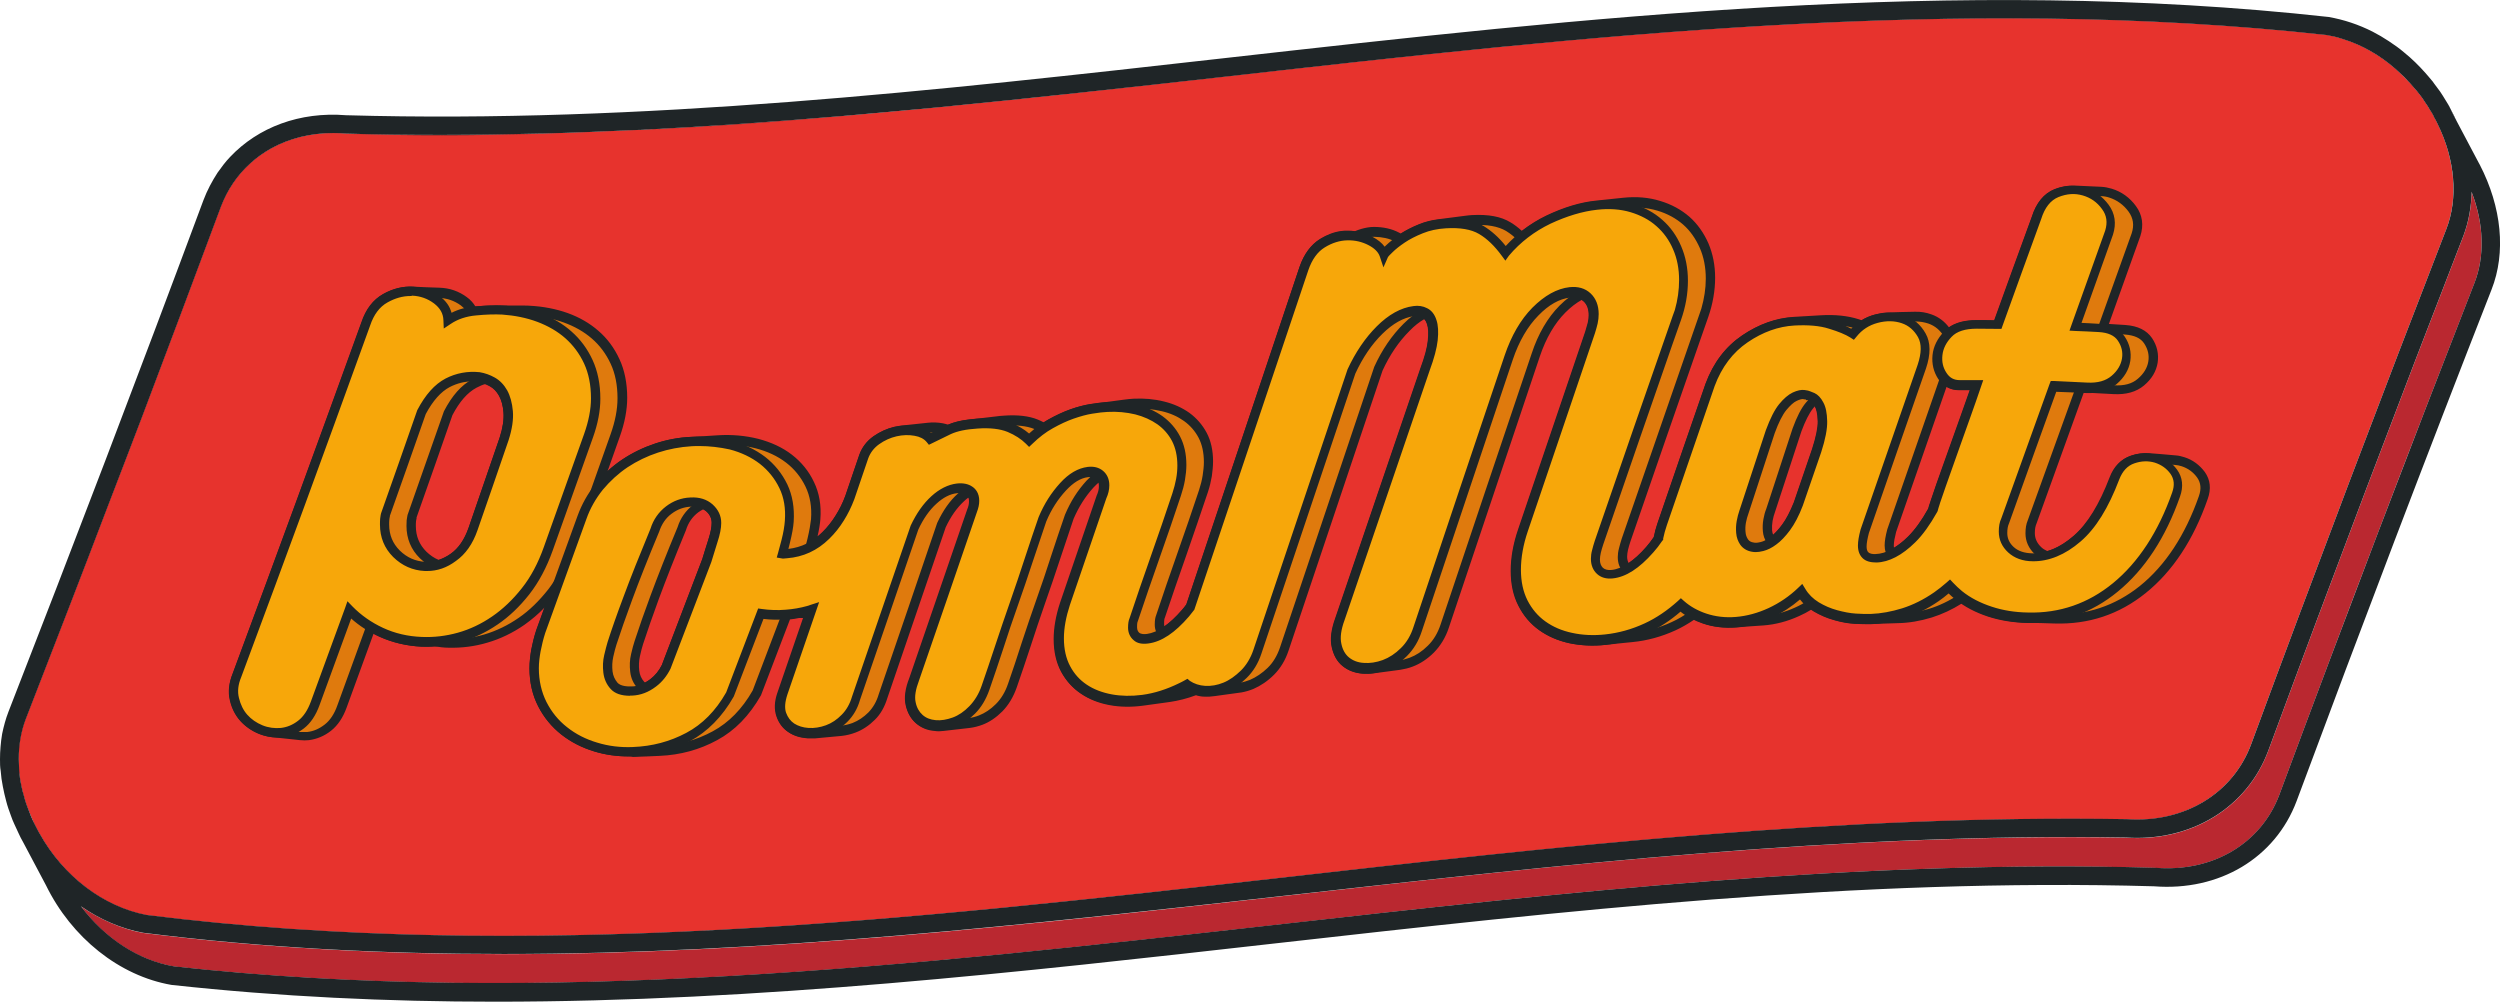 <svg xmlns="http://www.w3.org/2000/svg" id="Ebene_1" data-name="Ebene 1" viewBox="0 0 141.46 56.68"><defs><style>      .cls-1 {        fill: #f7a70a;      }      .cls-2 {        fill: #e7332d;      }      .cls-3 {        fill: #ba2830;      }      .cls-4 {        fill: #df7a0d;      }      .cls-5 {        fill: #1f2527;      }    </style></defs><g id="Ebene_1-2" data-name="Ebene 1"><g><g><path class="cls-3" d="M137.9,7c-.05-.12-.12-.23-.18-.34-.02-.06-.06-.13-.09-.19-.05-.09-.1-.19-.17-.27-.08-.16-.18-.29-.28-.44-.08-.14-.18-.27-.28-.4-.1-.15-.22-.28-.35-.42-.1-.14-.22-.26-.35-.39-.12-.12-.23-.24-.36-.36-.86-.83-1.85-1.46-2.91-1.85-.29-.11-.58-.2-.87-.27-.16-.03-.3-.06-.46-.09-20.92-2.3-41.91,.06-62.21,2.35-5.43,.61-10.94,1.23-16.48,1.77-1.84,.18-3.67,.35-5.52,.5h-.03c-3.69,.3-7.4,.57-11.12,.76-.02,.01-.04,.01-.06,0-1.84,.08-3.67,.16-5.5,.21h-.15c-3.66,.09-7.34,.11-11.01,0-.22-.02-.45-.03-.67-.03-1.29,0-2.49,.3-3.5,.86-.43,.24-.83,.52-1.2,.86-.72,.65-1.29,1.48-1.66,2.45-1.49,4.01-2.99,8.01-4.48,11.94-.61,1.6-1.21,3.18-1.82,4.75-1.58,4.16-3.17,8.25-4.73,12.27-.28,.71-.42,1.49-.41,2.3,0,.16,0,.33,.02,.48,0,.13,0,.25,.04,.38,0,.12,.02,.24,.05,.37,.02,.19,.06,.38,.12,.57,.03,.16,.07,.31,.13,.47,.04,.16,.09,.31,.16,.47,.12,.3,.24,.6,.38,.9,.08,.18,.18,.35,.27,.52,0,0,0,.02,.02,.03,1.35,2.42,3.61,4.15,6.03,4.61,21.63,2.7,43.29,.25,64.24-2.11,15.58-1.76,31.71-3.58,47.82-3.31,3.25,.22,6-1.45,7.03-4.24,3.69-9.99,7.41-19.79,11.04-29.14,.69-1.76,.5-3.96-.5-5.97Zm1.95,3.86c0,.87-.17,1.71-.46,2.49-3.63,9.34-7.35,19.14-11.04,29.13-1.2,3.23-4.38,5.17-8.06,4.92-16.02-.27-32.1,1.54-47.66,3.3-14.44,1.63-29.22,3.29-44.13,3.29-6.78,0-13.59-.34-20.4-1.2-1.24-.23-2.43-.76-3.52-1.5,1.36,1.82,3.26,3.06,5.27,3.4,20.93,2.3,41.91-.06,62.21-2.34,16.27-1.84,33.08-3.73,49.88-3.24,3.25,.26,5.99-1.36,7.03-4.12,3.69-9.94,7.41-19.69,11.04-28.96,.6-1.54,.54-3.37-.16-5.17Z"></path><path class="cls-5" d="M137.63,6.48c-.05-.09-.1-.19-.17-.27,.09,.16,.18,.3,.26,.46-.02-.07-.06-.13-.09-.19Z"></path></g><g><path class="cls-2" d="M138.41,12.97c-3.63,9.35-7.35,19.15-11.04,29.14-1.03,2.79-3.78,4.46-7.03,4.24-16.11-.27-32.24,1.54-47.82,3.31-20.96,2.36-42.61,4.81-64.24,2.11-2.42-.46-4.68-2.18-6.03-4.61,0,0,0-.02-.02-.03-.09-.18-.19-.35-.27-.52-.14-.3-.26-.6-.38-.9-.06-.16-.12-.31-.16-.47-.05-.16-.09-.31-.13-.47-.05-.19-.09-.38-.12-.57-.03-.13-.04-.25-.05-.37-.03-.13-.04-.26-.04-.39,0-.16-.02-.33-.02-.48,0-.81,.13-1.58,.41-2.3,1.56-4.02,3.15-8.11,4.73-12.27,.61-1.57,1.21-3.16,1.82-4.75,1.49-3.94,2.99-7.93,4.48-11.94,.37-.97,.93-1.79,1.66-2.45,.37-.34,.77-.62,1.2-.86,1.02-.56,2.21-.86,3.5-.86,.22,0,.45,.01,.67,.03,3.67,.11,7.35,.09,11.01,0h.15c1.83-.05,3.66-.13,5.5-.21,.02,.01,.04,.01,.06,0,3.73-.19,7.43-.45,11.12-.76h.03c1.85-.16,3.68-.33,5.52-.5,5.54-.54,11.05-1.15,16.49-1.76C89.7,2.04,110.69-.32,131.62,1.98c.16,.03,.3,.06,.46,.09,.29,.07,.58,.17,.87,.27,1.06,.39,2.05,1.02,2.91,1.85,.13,.12,.24,.24,.36,.36,.13,.13,.24,.25,.35,.39,.13,.14,.24,.27,.35,.42,.1,.13,.2,.26,.28,.4,.1,.15,.2,.28,.28,.44,.06,.08,.12,.18,.17,.27,.03,.06,.07,.13,.09,.19,.06,.1,.13,.22,.18,.34,.98,2.01,1.17,4.21,.49,5.97Z"></path><path class="cls-5" d="M19.52,7.57c3.67,.12,7.35,.11,11.01,0-3.66,.09-7.33,.1-11.01,0Zm16.72-.21c3.73-.18,7.43-.44,11.12-.76-3.69,.31-7.4,.57-11.12,.76Zm102.3-1.41c-.05-.09-.12-.2-.18-.29,.1,.17,.2,.34,.29,.51-.02-.07-.07-.15-.11-.22Zm.12,.22l.1,.22c.06,.13,.13,.24,.19,.36-.08-.2-.19-.39-.29-.58Z"></path><path class="cls-5" d="M140.31,9.31l-.05-.09c-.52-.99-.82-1.55-1.28-2.42,0-.01,0-.03-.02-.04-.06-.12-.13-.23-.19-.36l-.1-.22c-.09-.18-.19-.35-.29-.51-.1-.17-.21-.34-.31-.49-.12-.16-.23-.31-.35-.47-.04-.06-.08-.12-.13-.17-.12-.14-.23-.28-.35-.41-.37-.42-.77-.81-1.19-1.15-.14-.12-.28-.23-.43-.34-.15-.1-.3-.21-.45-.31-.3-.2-.61-.38-.92-.54-.79-.4-1.63-.68-2.49-.83-21.08-2.33-42.12,.04-62.48,2.33-16.22,1.83-33,3.71-49.7,3.23-2.62-.21-4.97,.68-6.56,2.36-.26,.27-.49,.58-.71,.89-.31,.48-.59,1-.8,1.56C7.83,21.23,4.11,30.96,.48,40.27c-.16,.41-.27,.83-.36,1.26-.04,.24-.07,.48-.09,.73-.02,.23-.03,.46-.03,.7,0,.22,0,.44,.04,.67,.02,.28,.06,.58,.12,.87,.05,.28,.12,.56,.19,.83,.07,.28,.17,.56,.27,.83,.05,.16,.12,.31,.19,.47,.08,.18,.17,.36,.25,.54,.06,.15,.15,.3,.23,.45,.03,.05,.05,.09,.08,.15l1.23,2.32c1.45,2.97,4.16,5.13,7.1,5.64,6.13,.67,12.24,.95,18.33,.95,14.91,0,29.7-1.67,44.14-3.3,16.23-1.83,33.01-3.71,49.71-3.23,3.7,.29,6.86-1.6,8.07-4.82,3.69-9.93,7.4-19.67,11.03-28.94,.83-2.1,.58-4.67-.67-7.08ZM2.24,47.16s0-.02-.02-.03c-.09-.18-.19-.35-.27-.52-.15-.29-.27-.6-.38-.9-.06-.16-.12-.31-.16-.47-.05-.16-.09-.31-.13-.47-.05-.19-.09-.38-.12-.57-.03-.13-.04-.25-.05-.37-.02-.13-.03-.26-.03-.39,0-.16-.02-.33-.02-.48,0-.81,.13-1.58,.41-2.3,1.56-4.02,3.15-8.11,4.73-12.27,.61-1.57,1.21-3.16,1.82-4.75,1.49-3.94,2.99-7.93,4.48-11.94,.37-.97,.93-1.79,1.66-2.45,.37-.34,.77-.62,1.2-.86,1.02-.56,2.21-.86,3.5-.86,.22,0,.45,.01,.67,.03,3.67,.11,7.35,.09,11.01,0h.15c1.83-.05,3.66-.13,5.5-.21,.02,.01,.04,.01,.06,0,3.73-.19,7.43-.45,11.12-.76h.03c1.85-.16,3.68-.33,5.52-.5,5.54-.54,11.05-1.15,16.49-1.76C89.7,2.04,110.69-.32,131.62,1.98c.16,.03,.3,.06,.46,.09,.29,.07,.58,.17,.87,.27,1.06,.39,2.05,1.02,2.91,1.85,.13,.12,.25,.23,.36,.36,.13,.13,.23,.25,.35,.39,.13,.14,.24,.27,.35,.42,.1,.13,.2,.26,.28,.4,.1,.15,.2,.28,.28,.44,.06,.08,.12,.18,.17,.27,.03,.06,.07,.13,.09,.19,.06,.1,.13,.22,.18,.34,1,2.01,1.19,4.21,.5,5.97-3.63,9.35-7.35,19.15-11.04,29.14-1.03,2.79-3.78,4.46-7.03,4.24-16.11-.27-32.24,1.54-47.82,3.31-20.96,2.36-42.61,4.81-64.24,2.11-2.44-.47-4.7-2.19-6.05-4.61ZM140.01,16.02c-3.63,9.28-7.35,19.03-11.04,28.96-1.04,2.76-3.78,4.39-7.03,4.12-16.8-.48-33.61,1.41-49.88,3.24-20.29,2.28-41.27,4.64-62.21,2.34-2-.34-3.9-1.58-5.27-3.4,1.08,.75,2.28,1.27,3.52,1.5,6.81,.86,13.62,1.2,20.4,1.2,14.9,0,29.69-1.67,44.13-3.29,15.56-1.75,31.64-3.57,47.66-3.3,3.68,.25,6.86-1.69,8.06-4.92,3.69-9.99,7.41-19.79,11.04-29.13,.29-.78,.45-1.62,.46-2.49,.7,1.81,.76,3.64,.16,5.17Z"></path></g><g><path class="cls-4" d="M124.53,26.85c-.26-.36-.61-.61-1.02-.75-.13-.04-.27-.07-.41-.08-.61-.05-.92-.08-1.53-.13-.29-.02-.59,.02-.89,.13-.46,.16-.81,.52-1.01,1.05-.58,1.54-1.28,2.7-2.12,3.42-.57,.5-1.15,.81-1.73,.96-.19-.07-.36-.17-.5-.3-.3-.28-.45-.61-.45-.99,0-.25,.04-.46,.11-.63,1.1-3.05,1.64-4.56,2.74-7.59,.75,.03,1.12,.05,1.87,.1,.65,.04,1.17-.1,1.56-.43,.38-.32,.61-.71,.68-1.13,.07-.43-.03-.83-.28-1.2s-.68-.58-1.3-.62c-.52-.03-.78-.05-1.29-.08,.76-2.12,1.14-3.18,1.9-5.3,.17-.54,.1-1.04-.22-1.47-.32-.44-.73-.73-1.23-.88-.17-.05-.35-.09-.52-.1-.61-.03-.91-.05-1.52-.07-.33-.01-.66,.05-1.01,.18-.53,.21-.91,.68-1.14,1.41-.88,2.41-1.31,3.61-2.19,6.04-.48,0-.72-.01-1.2-.01-.73,0-1.26,.18-1.61,.54h0c-.25-.42-.59-.71-1.03-.87-.27-.1-.55-.14-.84-.13-.62,.01-.92,.02-1.54,.04-.21,.01-.42,.04-.65,.1-.3,.08-.56,.21-.8,.37-.09-.03-.19-.07-.29-.1-.55-.17-1.24-.25-2.04-.21-.61,.03-.91,.05-1.51,.08-.96,.06-1.89,.39-2.78,.99s-1.55,1.47-1.97,2.6c-1.08,3.14-1.62,4.72-2.71,7.87-.1,.28-.17,.54-.22,.79,0,.01-.01,.02-.01,.03-.16,.24-.32,.45-.49,.63-.43,.48-.84,.84-1.24,1.07-.02,0-.04-.02-.05-.04-.17-.16-.26-.38-.26-.67,0-.13,.02-.28,.06-.44,.04-.15,.08-.33,.14-.5,1.76-5.1,2.64-7.64,4.4-12.71v.03c.25-.71,.37-1.42,.37-2.13,0-.67-.12-1.29-.36-1.84s-.57-1.03-1-1.41-.95-.67-1.56-.85c-.6-.18-1.27-.24-2-.17-.61,.06-.91,.09-1.52,.16-.87,.09-1.77,.37-2.72,.82-.56,.27-1.07,.6-1.53,.98-.24-.24-.5-.45-.76-.61-.49-.29-1.17-.41-2.03-.37-.13,.01-.25,.02-.38,.03-.59,.07-.88,.11-1.47,.19-.38,.05-.73,.13-1.05,.27-.42,.17-.78,.36-1.08,.56-.02,.02-.04,.03-.07,.05-.07-.04-.13-.09-.2-.13-.39-.21-.83-.31-1.31-.3-.11,0-.21,.01-.32,.02-.24,.03-.48,.11-.72,.22-.15-.02-.31-.04-.48-.03-.1,0-.2,.01-.3,.02-.38,.05-.75,.19-1.11,.42-.46,.29-.81,.76-1.04,1.43-2.57,7.66-3.85,11.49-6.42,19.14-.1,.13-.19,.25-.29,.36-.43,.5-.85,.87-1.26,1.11h-.01c-.14-.12-.22-.29-.22-.5,0-.19,.02-.33,.06-.41,.38-1.15,.79-2.34,1.23-3.56,.43-1.22,.84-2.41,1.22-3.56,.09-.28,.17-.57,.22-.85s.07-.55,.07-.8c0-.58-.11-1.08-.33-1.5s-.52-.77-.91-1.04c-.38-.27-.83-.47-1.34-.59-.51-.12-1.07-.18-1.66-.15-.16,.01-.35,.03-.56,.06-.61,.08-.91,.12-1.51,.2-.1,.01-.22,.03-.33,.05-.34,.05-.71,.15-1.09,.29-.38,.14-.79,.32-1.21,.56-.12,.07-.24,.15-.36,.23-.14-.08-.29-.16-.45-.23-.46-.19-1.07-.26-1.81-.2-.14,.01-.27,.02-.4,.04-.61,.07-.92,.11-1.53,.18-.5,.06-.91,.16-1.22,.31,0,0,0,0,0,.01-.11-.05-.23-.08-.36-.11-.24-.04-.5-.05-.76-.02-.6,.07-.91,.1-1.51,.16-.12,.01-.25,.03-.37,.06-.38,.09-.74,.25-1.08,.49s-.57,.54-.71,.92c-.26,.77-.39,1.15-.66,1.92-.02,.05-.03,.08-.04,.13-.04,.11-.06,.17-.09,.28h0c-.16,.43-.35,.81-.57,1.16h0c-.23,.37-.49,.7-.79,1-.27,.26-.56,.47-.87,.64,.04-.15,.08-.29,.12-.44,.11-.47,.18-.85,.2-1.14,.06-.73-.05-1.39-.33-1.97-.28-.58-.67-1.07-1.18-1.46-.51-.39-1.11-.67-1.82-.85-.7-.18-1.44-.24-2.2-.19-.61,.04-.91,.06-1.51,.09-.67,.04-1.33,.16-1.97,.37-.64,.21-1.24,.5-1.79,.87-.55,.36-1.03,.8-1.45,1.32-.08,.1-.16,.21-.24,.32,.46-1.29,.69-1.94,1.15-3.24,.27-.76,.4-1.46,.4-2.12,0-.79-.14-1.48-.41-2.07-.28-.59-.65-1.1-1.13-1.51-.47-.41-1.03-.73-1.67-.96s-1.33-.36-2.06-.4c-.09-.01-.19-.01-.29-.01-.63,0-.95,0-1.58-.01-.36,0-.75,.02-1.19,.06-.05,0-.1,.02-.15,.02-.1-.23-.27-.43-.51-.6-.4-.3-.87-.46-1.38-.48-.61-.02-.91-.03-1.51-.06-.52-.03-1.03,.11-1.54,.39-.51,.29-.88,.78-1.11,1.47-2.92,8.04-4.37,12.02-7.29,19.88-.19,.48-.24,.92-.14,1.33,.1,.42,.27,.77,.53,1.07,.26,.29,.58,.52,.97,.67,.21,.08,.42,.14,.63,.16,.63,.07,.95,.11,1.58,.17,.15,0,.31,0,.47,0,.4-.05,.76-.21,1.11-.47,.34-.27,.61-.67,.81-1.21,.65-1.78,.97-2.67,1.62-4.46,.19,.11,.39,.22,.6,.32,.71,.32,1.47,.5,2.27,.54,.25,0,.51,0,.76-.02,.25,.04,.5,.07,.75,.07,.71,.02,1.42-.07,2.13-.28s1.38-.54,2.01-.97c.63-.44,1.21-1,1.74-1.68,.11-.15,.22-.3,.33-.46-.4,1.1-.6,1.65-.99,2.74-.12,.37-.2,.72-.27,1.07s-.1,.68-.1,1.01c0,.75,.15,1.43,.46,2.03s.72,1.11,1.24,1.51c.52,.4,1.11,.71,1.78,.92,.67,.2,1.37,.29,2.1,.27,.61-.02,.91-.04,1.51-.06,1.13-.05,2.18-.34,3.14-.86s1.75-1.33,2.36-2.41c.54-1.41,.81-2.11,1.34-3.53,.14-.37,.21-.55,.35-.92,.24-.02,.47-.06,.71-.1,.21,0,.42,0,.64-.02-.63,1.83-.94,2.74-1.57,4.57,0,.02,0,.03-.02,.05-.15,.46-.17,.85-.06,1.17,.12,.33,.3,.57,.56,.74,.26,.17,.57,.27,.94,.3,.13,0,.27,0,.4,0,.6-.05,.9-.08,1.5-.14,.23-.02,.47-.08,.71-.17,.36-.14,.7-.36,.99-.66,.3-.3,.51-.68,.65-1.13,1.32-3.87,1.99-5.8,3.31-9.69,.31-.65,.67-1.17,1.09-1.55,.15-.14,.31-.26,.47-.36,0,0,0,.01,.02,.01,.18,.12,.27,.32,.27,.59,0,.17-.04,.35-.11,.53-1.31,3.83-1.97,5.74-3.28,9.56-.21,.54-.28,1-.2,1.36,.08,.36,.23,.65,.47,.87,.24,.21,.54,.33,.89,.36,.15,0,.31,0,.46,0,.59-.07,.89-.1,1.48-.17,.22-.03,.43-.08,.65-.16,.36-.14,.71-.37,1.04-.7,.32-.33,.57-.74,.75-1.25,.25-.72,.51-1.49,.78-2.31s.55-1.65,.83-2.47c.29-.82,.57-1.65,.83-2.47,.27-.82,.53-1.59,.78-2.32,.33-.77,.72-1.35,1.16-1.84,.18-.19,.36-.35,.54-.48h0c.17,.14,.26,.34,.26,.61,0,.21-.05,.42-.15,.62-.83,2.43-1.24,3.64-2.07,6.06-.23,.7-.35,1.36-.35,1.97,0,.65,.13,1.22,.38,1.7,.25,.47,.59,.86,1.03,1.15,.43,.29,.94,.48,1.51,.59,.57,.11,1.17,.12,1.81,.03,.61-.08,.91-.12,1.52-.21,.49-.07,.99-.2,1.5-.39,.16,.05,.32,.08,.5,.09s.35,0,.52-.02c.61-.08,.91-.13,1.52-.21,.21-.03,.42-.09,.62-.18,.38-.16,.74-.4,1.08-.74,.34-.33,.59-.76,.76-1.26,2.13-6.35,3.2-9.53,5.33-15.88,.42-.92,.95-1.7,1.58-2.33,.34-.34,.69-.6,1.04-.78,.18,.09,.31,.26,.4,.52,.08,.26,.1,.61,.06,1.04-.05,.44-.2,.99-.45,1.66-1.92,5.64-2.89,8.47-4.81,14.12-.21,.59-.27,1.08-.19,1.48,.09,.4,.26,.71,.52,.92,.26,.21,.59,.34,.98,.37,.19,0,.38,0,.57-.02,.6-.08,.9-.12,1.51-.2,.21-.03,.43-.08,.64-.16,.4-.15,.78-.4,1.12-.74,.34-.34,.61-.77,.78-1.29,2.06-6.15,3.09-9.22,5.15-15.35,.36-1.08,.87-1.95,1.51-2.6,.37-.37,.73-.64,1.1-.82,.11,.05,.22,.11,.31,.19,.25,.23,.37,.56,.37,.98,0,.15-.02,.31-.06,.48s-.09,.34-.14,.52c-1.52,4.47-2.28,6.71-3.8,11.2-.27,.8-.4,1.55-.4,2.26s.14,1.33,.4,1.85c.27,.52,.63,.95,1.09,1.28,.46,.33,1,.56,1.61,.7,.61,.13,1.27,.16,1.96,.09,.61-.06,.91-.1,1.52-.16,.79-.08,1.57-.29,2.33-.64,.4-.18,.78-.41,1.15-.67,.2,.1,.4,.2,.62,.27,.55,.18,1.14,.25,1.77,.2,.61-.05,.91-.07,1.51-.11,.65-.04,1.3-.22,1.94-.51,.28-.13,.54-.28,.8-.44,.09,.07,.18,.14,.28,.19,.35,.21,.73,.37,1.11,.48s.75,.17,1.11,.19,.65,.03,.88,.02c.61-.02,.91-.03,1.52-.05,.59-.02,1.21-.12,1.84-.31,.61-.18,1.2-.47,1.79-.86,.47,.34,.99,.61,1.59,.81,.67,.21,1.37,.33,2.13,.35,.61,0,.91,.02,1.52,.04,1.86,.06,3.52-.48,4.98-1.66,1.46-1.18,2.63-2.92,3.43-5.2,.24-.48,.19-.91-.07-1.28Zm-96.01-2.01c-.7,2.04-1.05,3.06-1.76,5.1-.25,.72-.62,1.26-1.12,1.61-.27,.19-.55,.32-.83,.4-.32-.12-.61-.3-.87-.55-.45-.44-.68-.99-.68-1.64,0-.09,.01-.19,.01-.3,.01-.1,.03-.16,.04-.27,.82-2.32,1.23-3.49,2.04-5.82,.42-.81,.91-1.36,1.47-1.66,.22-.11,.44-.2,.66-.26,.12,.04,.24,.1,.36,.16,.25,.14,.45,.35,.6,.63,.15,.28,.25,.64,.29,1.07,.06,.43,0,.94-.21,1.53Zm11.81,5.79c-.13,.42-.25,.79-.35,1.1-.11,.29-.17,.44-.28,.73-.75,1.96-1.12,2.94-1.87,4.9-.06,.16-.09,.24-.15,.4-.18,.36-.43,.65-.72,.88-.15,.12-.31,.21-.47,.28-.09-.05-.17-.1-.23-.16-.19-.21-.31-.47-.35-.78-.04-.3-.02-.61,.04-.91,.07-.3,.13-.54,.19-.71,.21-.66,.51-1.51,.89-2.56,.39-1.05,.89-2.33,1.53-3.86,.15-.49,.42-.87,.79-1.15,.14-.1,.28-.18,.43-.25,.12,.05,.24,.12,.34,.21,.27,.24,.4,.53,.4,.85,0,.26-.06,.61-.19,1.03Zm62.46-5.13c-.41,1.21-.62,1.81-1.04,3.03-.21,.55-.44,.99-.69,1.32s-.49,.58-.72,.75c-.02,.02-.05,.03-.07,.05-.02-.03-.05-.05-.07-.08-.11-.15-.17-.33-.19-.53-.02-.2-.01-.4,.03-.61,.04-.21,.09-.39,.14-.54,.6-1.82,.9-2.74,1.5-4.56,.23-.63,.47-1.09,.71-1.38,.12-.14,.23-.26,.34-.35,.07,.07,.14,.17,.21,.29,.11,.21,.18,.53,.19,.94,0,.41-.11,.97-.34,1.67Zm8.45-1.98c-.19,.53-.38,1.05-.56,1.57s-.37,1.04-.56,1.57c-.19,.53-.4,1.11-.6,1.72-.06,.18-.11,.33-.15,.5-.39,.7-.79,1.25-1.19,1.65-.38,.38-.75,.65-1.11,.83-.11-.11-.17-.28-.17-.5s.05-.49,.14-.84c1.2-3.45,1.79-5.17,2.99-8.59,.22,.25,.51,.38,.86,.38h.95c-.21,.61-.41,1.18-.6,1.71Z"></path><path class="cls-5" d="M35.56,42.8c-.66,0-1.31-.09-1.93-.28-.69-.21-1.32-.53-1.87-.96s-.99-.97-1.31-1.6c-.33-.64-.49-1.36-.49-2.15,0-.33,.04-.69,.11-1.06,.07-.37,.16-.74,.28-1.09l.47-1.29c-.36,.38-.75,.7-1.14,.98-.66,.46-1.37,.8-2.09,1.01-.73,.22-1.48,.31-2.22,.29-.26,0-.53-.04-.78-.08-.21,.02-.47,.03-.73,.02-.84-.04-1.64-.23-2.37-.56-.12-.06-.24-.11-.35-.18l-1.52,4.17c-.21,.59-.51,1.03-.89,1.33-.38,.3-.8,.47-1.24,.53-.17,.02-.34,.02-.52,0-.64-.07-.96-.1-1.59-.17-.23-.03-.47-.09-.7-.18-.42-.17-.78-.42-1.07-.74-.29-.32-.48-.72-.59-1.18-.11-.47-.06-.97,.15-1.49,2.84-7.65,4.27-11.55,7.29-19.87,.25-.75,.66-1.29,1.23-1.61,.55-.31,1.12-.45,1.68-.42,.6,.03,.91,.04,1.51,.06,.57,.02,1.08,.2,1.53,.53,.21,.15,.37,.33,.49,.53,.44-.04,.83-.06,1.2-.06,.63,.01,.95,.01,1.58,.01,.1,0,.2,0,.3,.01,.76,.04,1.48,.18,2.13,.41,.67,.24,1.26,.58,1.75,1.01,.5,.43,.9,.97,1.19,1.6,.29,.62,.44,1.36,.44,2.19,0,.68-.14,1.42-.42,2.2l-.69,1.95c.26-.24,.55-.47,.84-.66,.57-.38,1.19-.68,1.85-.9s1.35-.35,2.04-.38c.6-.03,.91-.05,1.51-.09,.79-.05,1.56,.02,2.28,.2,.73,.19,1.38,.49,1.91,.9s.96,.93,1.25,1.55c.3,.62,.42,1.32,.36,2.1-.02,.26-.07,.58-.16,.97,.09-.07,.18-.15,.27-.24,.29-.28,.54-.6,.75-.94,.22-.35,.4-.7,.55-1.11l.79-2.33c.16-.43,.43-.78,.81-1.05,.36-.25,.75-.43,1.17-.53,.14-.03,.27-.05,.41-.07l1.5-.16c.27-.03,.55-.02,.83,.03,.11,.02,.21,.05,.31,.08,.35-.15,.73-.24,1.2-.29l1.53-.18c.13-.02,.27-.03,.41-.04,.79-.06,1.44,.02,1.93,.22,.12,.05,.23,.1,.34,.16,.08-.05,.17-.1,.25-.15,.43-.24,.85-.43,1.25-.58,.41-.15,.79-.25,1.14-.3l1.85-.25c.22-.03,.42-.05,.59-.06,.6-.03,1.18,.02,1.73,.16,.54,.13,1.02,.35,1.43,.64,.41,.3,.74,.68,.98,1.13,.24,.45,.36,1,.36,1.62,0,.26-.03,.55-.07,.84-.05,.29-.12,.59-.22,.89-.39,1.15-.79,2.34-1.22,3.57-.43,1.22-.84,2.41-1.22,3.55-.02,.04-.04,.1-.04,.33,0,.06,.01,.11,.02,.15,.32-.22,.66-.54,1-.93,.08-.1,.17-.2,.25-.32l6.4-19.1c.25-.72,.64-1.25,1.15-1.57,.39-.24,.8-.4,1.21-.45,.12-.02,.24-.02,.36-.02,.14,0,.28,.01,.41,.03,.24-.1,.48-.17,.72-.21,.12-.02,.23-.03,.35-.03,.52,0,1.01,.1,1.44,.33,.03,.01,.05,.03,.08,.04,.3-.19,.65-.37,1.05-.53,.34-.14,.72-.23,1.12-.28l1.47-.19c.13-.02,.26-.03,.39-.04,.93-.05,1.64,.08,2.18,.41,.22,.13,.43,.29,.64,.48,.44-.34,.9-.63,1.4-.87,.97-.46,1.91-.75,2.81-.84l1.52-.16c.76-.08,1.46-.02,2.1,.18,.64,.19,1.2,.5,1.66,.9,.45,.4,.81,.91,1.07,1.5,.25,.59,.38,1.24,.38,1.95s-.13,1.48-.39,2.22l-.51,1.46h0c-1.44,4.13-2.31,6.65-3.89,11.23-.06,.17-.1,.33-.14,.48-.03,.15-.05,.27-.05,.38,0,.15,.03,.27,.09,.37,.32-.22,.66-.52,1-.92,.14-.16,.29-.35,.43-.56,.05-.26,.12-.53,.22-.81,1.08-3.15,1.62-4.73,2.71-7.87,.44-1.19,1.14-2.1,2.07-2.73s1.91-.98,2.91-1.04c.61-.04,.91-.05,1.52-.09,.82-.05,1.54,.03,2.14,.22,.06,.02,.12,.04,.18,.06,.24-.15,.5-.26,.77-.33,.24-.06,.47-.1,.7-.11,.62-.02,.93-.03,1.54-.04,.33-.01,.64,.04,.94,.15,.4,.14,.73,.39,.99,.73,.38-.27,.9-.41,1.55-.41h.01c.42,0,.65,0,1.02,.01,.83-2.31,1.27-3.51,2.12-5.86,.25-.79,.68-1.32,1.28-1.56,.37-.15,.75-.21,1.12-.2,.61,.03,.92,.04,1.53,.07,.19,.01,.39,.05,.59,.11,.55,.17,1.01,.5,1.36,.98,.37,.5,.45,1.08,.25,1.7-.72,2.01-1.1,3.07-1.78,4.97,.31,.02,.56,.03,.94,.06,.7,.05,1.2,.3,1.5,.74,.29,.43,.39,.9,.32,1.39-.08,.49-.33,.92-.77,1.29-.44,.37-1.02,.53-1.74,.49-.68-.04-1.05-.06-1.67-.09-1.05,2.9-1.6,4.42-2.67,7.4-.07,.16-.1,.33-.1,.55,0,.31,.12,.57,.36,.8,.09,.09,.21,.16,.34,.22,.51-.14,1.03-.44,1.54-.88,.78-.68,1.47-1.79,2.04-3.31,.23-.61,.63-1.02,1.17-1.21,.34-.12,.68-.16,1-.14,.61,.05,.92,.07,1.54,.13,.15,.01,.31,.05,.47,.1,.48,.15,.86,.44,1.16,.84h0c.31,.44,.37,.95,.16,1.53-.8,2.3-1.98,4.09-3.51,5.32-1.5,1.21-3.23,1.78-5.16,1.72-.61-.02-.91-.03-1.51-.04-.77-.02-1.51-.14-2.2-.36-.55-.18-1.06-.43-1.52-.74-.57,.36-1.14,.62-1.71,.8-.65,.2-1.3,.31-1.91,.32-.61,.02-.91,.03-1.51,.05-.23,0-.53,0-.91-.02-.38-.03-.77-.09-1.16-.2-.42-.12-.82-.29-1.17-.5-.05-.03-.1-.07-.15-.1-.23,.14-.45,.26-.68,.36-.67,.31-1.36,.49-2.04,.54-.6,.04-.91,.06-1.51,.11-.67,.05-1.3-.02-1.88-.22-.17-.06-.34-.13-.52-.22-.37,.25-.72,.45-1.07,.61-.79,.36-1.6,.58-2.42,.66-.61,.06-.91,.09-1.52,.16-.71,.07-1.4,.04-2.04-.09-.64-.14-1.22-.39-1.71-.74-.49-.35-.88-.81-1.17-1.38-.29-.56-.43-1.22-.43-1.97s.14-1.54,.42-2.35c1.52-4.49,2.28-6.73,3.8-11.2,.05-.17,.1-.33,.14-.49,.03-.15,.05-.28,.05-.42,0-.35-.1-.61-.29-.79-.03-.03-.08-.06-.13-.09-.31,.17-.62,.41-.92,.71-.61,.61-1.1,1.45-1.45,2.49-2.06,6.13-3.09,9.2-5.15,15.35-.18,.55-.47,1.02-.84,1.4-.37,.37-.78,.64-1.21,.8-.23,.09-.46,.14-.7,.18l-1.5,.2c-.21,.03-.41,.03-.62,.02-.44-.03-.82-.18-1.13-.43s-.51-.61-.61-1.07c-.1-.45-.03-1,.2-1.63,1.92-5.65,2.88-8.47,4.81-14.11,.24-.66,.39-1.19,.43-1.6,.04-.39,.03-.71-.05-.93-.04-.13-.1-.23-.17-.29-.28,.16-.56,.38-.83,.66-.61,.61-1.12,1.36-1.53,2.25-2.12,6.32-3.19,9.5-5.32,15.85-.18,.54-.46,1-.82,1.36s-.75,.62-1.16,.8c-.22,.09-.45,.16-.68,.2l-1.53,.21c-.19,.03-.39,.04-.58,.03-.17,0-.32-.04-.47-.08-.51,.19-1,.31-1.47,.38l-1.52,.21c-.67,.09-1.3,.08-1.89-.03-.6-.11-1.14-.32-1.6-.63-.47-.31-.84-.73-1.12-1.24-.27-.51-.41-1.12-.41-1.82,0-.64,.12-1.33,.36-2.06l2.07-6.06c.09-.2,.13-.36,.13-.54,0-.11-.02-.19-.05-.25-.1,.09-.2,.18-.3,.29-.47,.52-.82,1.08-1.12,1.76-.24,.71-.5,1.48-.77,2.3s-.55,1.65-.84,2.47-.56,1.65-.83,2.47-.53,1.59-.78,2.31c-.19,.54-.46,.99-.81,1.35-.35,.35-.73,.61-1.13,.76-.24,.09-.48,.15-.72,.18l-1.48,.17c-.16,.02-.33,.03-.51,0-.41-.03-.76-.18-1.05-.43-.28-.25-.47-.59-.56-1.01s-.02-.92,.21-1.51c1.31-3.81,1.97-5.72,3.28-9.55,.07-.16,.1-.31,.1-.45,0-.12-.02-.21-.06-.26-.09,.06-.17,.14-.26,.22-.39,.36-.74,.85-1.03,1.47-1.31,3.85-1.98,5.79-3.3,9.66-.15,.49-.38,.91-.71,1.23-.32,.32-.69,.57-1.09,.72-.26,.1-.52,.16-.78,.19-.6,.06-.9,.08-1.5,.14-.15,0-.29,0-.44,0-.41-.03-.77-.14-1.06-.34-.3-.2-.53-.5-.66-.87-.13-.38-.12-.83,.05-1.34l.03-.07,1.44-4.19h-.28c-.14,.03-.32,.06-.51,.08l-1.64,4.29c-.66,1.16-1.48,2-2.48,2.54-.99,.54-2.08,.84-3.25,.89-.61,.03-.91,.04-1.52,.06-.08-.05-.16-.05-.25-.05Zm-2.95-11.86l-1.77,4.88c-.1,.33-.19,.68-.26,1.03-.06,.34-.1,.66-.1,.96,0,.7,.15,1.35,.43,1.91,.29,.57,.68,1.04,1.17,1.43,.49,.39,1.07,.68,1.7,.87,.65,.2,1.31,.28,2.02,.25,.6-.02,.91-.04,1.51-.06,1.09-.05,2.1-.33,3.02-.83,.91-.49,1.67-1.27,2.26-2.31l1.73-4.56h.17c.23-.03,.46-.07,.68-.11,.26,0,.46,0,.67-.02l.4-.03-1.72,5c-.13,.39-.15,.72-.05,.99,.1,.27,.25,.47,.46,.61,.22,.15,.49,.23,.81,.25,.12,0,.24,0,.36,0,.6-.05,.9-.08,1.5-.14,.21-.02,.42-.07,.64-.15,.33-.13,.63-.33,.9-.6,.26-.27,.46-.61,.58-1.02,1.33-3.88,1.99-5.81,3.31-9.7,.33-.71,.72-1.26,1.17-1.66,.17-.15,.33-.28,.51-.39l.17-.1,.15,.13c.17,.11,.38,.34,.38,.79,0,.21-.04,.42-.13,.63-1.31,3.81-1.97,5.73-3.28,9.54-.19,.5-.26,.91-.19,1.22,.05,.33,.17,.57,.37,.75s.44,.27,.74,.3c.15,0,.28,0,.41,0l1.48-.17c.19-.02,.39-.07,.59-.15,.33-.13,.65-.34,.95-.64s.53-.68,.69-1.15c.25-.72,.51-1.49,.77-2.31,.27-.82,.55-1.65,.84-2.47s.57-1.64,.83-2.46c.27-.82,.53-1.6,.78-2.32,.32-.76,.71-1.37,1.22-1.93,.19-.2,.38-.38,.58-.52l.1-.04,.14-.03,.11,.1c.14,.11,.34,.36,.34,.8,0,.26-.06,.5-.17,.74l-2.05,6.03c-.22,.67-.34,1.31-.34,1.89,0,.61,.12,1.14,.35,1.57,.23,.44,.55,.79,.94,1.05,.4,.27,.88,.45,1.41,.55,.53,.1,1.11,.11,1.72,.03l1.52-.21c.46-.06,.94-.19,1.44-.38l.08-.03,.09,.03c.14,.04,.28,.07,.44,.08,.15,0,.31,0,.47-.02l1.52-.21c.19-.03,.38-.09,.56-.16,.35-.15,.69-.38,1-.68s.54-.69,.7-1.16c2.13-6.35,3.2-9.53,5.33-15.87,.44-.97,1-1.78,1.65-2.43,.35-.35,.72-.63,1.1-.83l.12-.06,.12,.06c.24,.12,.42,.35,.53,.67,.1,.29,.12,.68,.07,1.15-.05,.46-.2,1.02-.46,1.72-1.92,5.63-2.88,8.46-4.81,14.11-.2,.54-.26,.99-.18,1.34,.07,.34,.22,.6,.43,.77,.22,.18,.5,.29,.83,.31,.17,0,.34,0,.51,0l1.51-.2c.2-.03,.39-.08,.58-.15,.37-.14,.71-.36,1.03-.68,.32-.31,.56-.71,.72-1.19,2.06-6.15,3.09-9.22,5.16-15.35,.37-1.12,.9-2.02,1.57-2.7,.38-.38,.77-.67,1.17-.87l.11-.05,.11,.05c.16,.07,.28,.14,.38,.24,.3,.28,.46,.68,.46,1.18,0,.18-.02,.36-.07,.54-.04,.17-.09,.35-.15,.54-1.52,4.48-2.28,6.72-3.8,11.21-.26,.76-.39,1.49-.39,2.18s.13,1.25,.37,1.73c.25,.49,.59,.89,1.01,1.19,.43,.31,.94,.53,1.51,.65,.59,.13,1.22,.15,1.87,.09,.61-.06,.91-.1,1.52-.16,.76-.08,1.52-.28,2.25-.62,.36-.16,.72-.38,1.11-.65l.13-.09,.13,.06c.2,.11,.4,.19,.59,.26,.51,.17,1.07,.23,1.67,.19,.61-.05,.91-.07,1.52-.11,.61-.04,1.24-.21,1.85-.49,.25-.11,.5-.25,.76-.42l.16-.1,.15,.11c.08,.06,.17,.13,.25,.18,.31,.19,.67,.34,1.05,.45,.36,.1,.71,.16,1.05,.19,.35,.02,.64,.03,.85,.02,.61-.02,.91-.03,1.52-.05,.57-.02,1.17-.12,1.77-.3,.57-.17,1.15-.45,1.73-.83l.15-.1,.15,.1c.45,.33,.96,.59,1.52,.77,.64,.2,1.33,.32,2.05,.33,.61,0,.91,.02,1.52,.04,1.79,.06,3.41-.48,4.81-1.6,1.45-1.17,2.57-2.88,3.34-5.08,.15-.42,.11-.76-.09-1.05h0c-.22-.31-.52-.53-.89-.65-.12-.04-.24-.06-.35-.07-.61-.05-.92-.08-1.53-.13-.25-.02-.52,.02-.79,.11-.39,.13-.68,.44-.85,.9-.61,1.61-1.34,2.79-2.19,3.52-.6,.52-1.22,.86-1.84,1.02l-.08,.02-.08-.03c-.22-.08-.42-.2-.59-.36-.35-.33-.53-.73-.53-1.18,0-.29,.04-.53,.13-.74,1.09-3.03,1.64-4.55,2.73-7.57l.07-.18h.19c.75,.04,1.13,.06,1.87,.11,.59,.04,1.04-.08,1.37-.37,.33-.28,.53-.61,.59-.97,.06-.36-.02-.7-.23-1.02-.2-.31-.56-.47-1.09-.51-.52-.03-.77-.05-1.29-.08l-.35-.02,.12-.33c.76-2.12,1.14-3.18,1.9-5.3,.15-.46,.09-.86-.18-1.23-.28-.38-.65-.65-1.09-.79-.15-.05-.31-.08-.46-.08-.61-.03-.91-.05-1.52-.07-.29-.02-.59,.04-.9,.16-.45,.18-.78,.6-.98,1.24-.88,2.42-1.32,3.63-2.19,6.05l-.06,.18h-.19c-.48-.01-.69,0-1.21-.01-.65,0-1.12,.15-1.41,.46l-.08,.08h-.26l-.08-.13c-.22-.37-.52-.62-.89-.75-.24-.08-.48-.12-.75-.12-.61,.01-.92,.02-1.54,.04-.19,.01-.39,.04-.59,.09-.26,.07-.5,.18-.72,.33l-.11,.08-.13-.04c-.09-.03-.18-.06-.28-.1-.53-.17-1.19-.23-1.95-.2-.6,.03-.91,.05-1.51,.09-.91,.05-1.8,.37-2.65,.95-.84,.57-1.47,1.4-1.87,2.48-1.08,3.14-1.62,4.71-2.71,7.87-.09,.26-.16,.51-.21,.76v.08l-.05,.05c-.17,.25-.34,.47-.5,.66-.45,.51-.88,.88-1.31,1.13l-.16,.09-.2-.17c-.23-.21-.34-.5-.34-.86,0-.15,.02-.31,.07-.5,.04-.16,.09-.34,.15-.53,1.76-5.1,2.64-7.64,4.4-12.71l.11-.32c.16-.56,.25-1.13,.25-1.69,0-.63-.11-1.22-.34-1.74-.23-.52-.54-.97-.94-1.32-.4-.35-.89-.62-1.46-.79s-1.21-.22-1.9-.16l-1.5,.16c-.83,.09-1.72,.36-2.63,.8-.53,.25-1.02,.57-1.47,.94l-.18,.15-.17-.17c-.24-.24-.47-.42-.71-.57-.44-.26-1.07-.38-1.88-.33-.12,.01-.24,.02-.36,.03l-1.43,.18c-.39,.05-.72,.13-1.03,.25-.4,.16-.75,.34-1.03,.53l-.21,.14-.2-.12s-.09-.06-.13-.08c-.35-.18-.74-.26-1.19-.27-.1,0-.19,.01-.29,.02-.21,.03-.43,.1-.65,.2l-.07,.03h-.08c-.14-.03-.3-.05-.44-.04-.09,0-.18,.01-.26,.02-.34,.05-.68,.17-1.01,.38-.41,.25-.72,.69-.93,1.29l-6.45,19.22c-.1,.13-.2,.26-.3,.38-.45,.52-.88,.91-1.32,1.17l-.08,.03-.14,.03-.11-.1c-.19-.16-.29-.4-.29-.69,0-.24,.03-.41,.08-.53,.37-1.12,.78-2.31,1.21-3.53s.84-2.41,1.22-3.56c.09-.28,.16-.55,.2-.81,.04-.27,.07-.52,.07-.76,0-.53-.1-1-.3-1.38-.2-.38-.48-.7-.83-.95s-.77-.44-1.25-.55c-.5-.12-1.03-.17-1.58-.14-.16,.01-.34,.03-.54,.05l-1.84,.25c-.32,.05-.67,.14-1.05,.28-.37,.13-.76,.31-1.17,.54-.12,.07-.23,.14-.35,.22l-.14,.09-.14-.08c-.13-.08-.27-.15-.42-.21-.42-.17-.99-.23-1.69-.18-.13,.01-.26,.02-.38,.04l-1.53,.18c-.45,.05-.83,.15-1.11,.27l-.15,.1-.1-.08c-.1-.04-.2-.07-.3-.09-.23-.04-.46-.05-.68-.02l-1.51,.16c-.12,.01-.23,.03-.34,.06-.35,.08-.68,.23-.99,.45-.29,.21-.49,.47-.61,.8l-.79,2.32c-.17,.46-.37,.85-.6,1.21-.23,.38-.51,.73-.83,1.04-.28,.27-.59,.5-.94,.68l-.53,.28,.18-.69c.03-.11,.06-.22,.08-.32,.11-.46,.17-.83,.2-1.1,.05-.69-.05-1.3-.31-1.84-.26-.54-.63-1-1.1-1.36-.48-.37-1.06-.64-1.72-.81-.67-.17-1.38-.23-2.12-.19-.61,.04-.91,.06-1.52,.09-.65,.04-1.29,.16-1.91,.36-.61,.2-1.19,.48-1.72,.84-.52,.35-.99,.77-1.4,1.27-.08,.1-.15,.2-.22,.3l-1.12,1.61,1.8-5.08c.26-.73,.39-1.41,.39-2.03,0-.75-.13-1.41-.39-1.96-.26-.56-.62-1.04-1.06-1.42-.45-.39-.98-.69-1.59-.91-.6-.22-1.27-.35-1.98-.38-.09,0-.18-.01-.27-.01-.64,0-.95,0-1.59-.01-.34,0-.72,.02-1.16,.06-.03,0-.05,.01-.07,.01l-.26,.04-.08-.18c-.09-.19-.23-.35-.42-.5-.36-.26-.78-.41-1.24-.42-.61-.02-.91-.03-1.52-.06-.46-.02-.94,.1-1.4,.36-.45,.25-.78,.69-.99,1.32-3.02,8.32-4.45,12.22-7.29,19.89-.17,.43-.22,.82-.13,1.18,.09,.37,.24,.69,.47,.95,.23,.26,.52,.46,.86,.6,.19,.07,.38,.12,.57,.15,.63,.07,.95,.11,1.58,.17,.13,0,.27,0,.41,0,.35-.04,.67-.18,.98-.42,.3-.23,.55-.6,.72-1.09l1.73-4.76,.27,.16c.18,.11,.38,.21,.58,.3,.67,.31,1.4,.48,2.18,.51,.25,0,.49,0,.73-.02,.29,.04,.53,.07,.78,.07,.68,.03,1.37-.07,2.05-.27,.67-.2,1.32-.51,1.94-.94,.6-.41,1.16-.96,1.68-1.62,.11-.14,.21-.29,.31-.44l1.27-1.93ZM79.29,13.5l.02,.02-.02-.04v.02Zm-42.8,25.71l-.11-.06c-.14-.07-.24-.14-.31-.22-.23-.25-.37-.56-.41-.92-.04-.34-.03-.67,.05-1,.07-.31,.14-.56,.2-.74,.24-.74,.55-1.63,.9-2.57,.4-1.08,.91-2.38,1.53-3.87,.16-.51,.46-.94,.88-1.26,.14-.1,.29-.19,.48-.28l.11-.05,.11,.05c.17,.07,.31,.16,.41,.25,.33,.3,.49,.65,.49,1.05,0,.3-.07,.66-.21,1.11l-.63,1.84-2.02,5.3c-.21,.42-.48,.74-.81,1-.15,.12-.32,.22-.51,.31l-.15,.06Zm3.3-10.39c-.11,.05-.19,.11-.28,.17-.33,.25-.57,.59-.7,1.02-.62,1.5-1.13,2.8-1.53,3.88-.34,.93-.65,1.81-.89,2.55-.05,.17-.12,.4-.18,.69-.06,.27-.07,.54-.04,.82,.03,.25,.13,.46,.28,.63,0,0,.03,.03,.05,.04,.11-.06,.21-.12,.3-.19,.27-.21,.49-.48,.65-.8l.14-.37,2.15-5.63,.34-1.09c.13-.4,.19-.72,.19-.96s-.1-.47-.32-.66c-.04-.03-.09-.06-.16-.1Zm-14.99,3.41l-.08-.03c-.36-.13-.68-.34-.96-.61-.5-.49-.76-1.11-.76-1.83,0-.1,.01-.21,.01-.32,.01-.08,.02-.13,.03-.19l.02-.11c.83-2.37,1.24-3.53,2.06-5.87,.46-.89,.99-1.48,1.59-1.8,.23-.12,.47-.22,.72-.28l.08-.02,.08,.03c.13,.05,.26,.11,.39,.18,.29,.16,.53,.41,.71,.73,.17,.31,.28,.71,.32,1.17,.04,.47-.04,1.02-.24,1.64h0c-.7,2.04-1.05,3.06-1.75,5.1-.27,.78-.68,1.36-1.22,1.74-.29,.2-.59,.35-.91,.44l-.09,.03Zm2.69-10.51c-.18,.05-.36,.13-.53,.22-.51,.27-.96,.79-1.36,1.55-.8,2.3-1.21,3.47-2.03,5.79v.07s-.03,.09-.03,.14c-.01,.09-.01,.18-.01,.27,0,.59,.2,1.06,.6,1.46,.21,.2,.44,.36,.69,.46,.23-.08,.46-.19,.67-.34,.45-.31,.79-.81,1.03-1.48,.7-2.03,1.05-3.05,1.75-5.1,.18-.55,.25-1.03,.22-1.43-.03-.39-.12-.72-.26-.96-.13-.23-.3-.41-.5-.52-.07-.05-.16-.09-.24-.13Zm79.52,9.96l-.13-.14c-.16-.17-.24-.4-.24-.68,0-.23,.05-.53,.15-.91,1.2-3.46,1.8-5.18,2.99-8.61l.15-.43,.3,.34c.17,.19,.38,.3,.66,.29h1.31l-.12,.35c-.21,.61-.41,1.19-.6,1.72h0c-.19,.53-.38,1.05-.56,1.57s-.37,1.04-.56,1.58c-.19,.53-.4,1.11-.6,1.72-.07,.2-.11,.33-.15,.48l-.02,.06c-.4,.71-.81,1.29-1.24,1.71-.39,.39-.79,.68-1.18,.88l-.16,.07Zm3.14-9.81c-1.11,3.19-1.71,4.91-2.86,8.23-.08,.31-.13,.57-.13,.75,0,.05,0,.1,.01,.14,.27-.16,.55-.38,.82-.65,.38-.38,.77-.91,1.13-1.57,.04-.15,.09-.29,.14-.44,.22-.66,.42-1.24,.62-1.77,.19-.53,.38-1.05,.56-1.57s.37-1.04,.56-1.57c.15-.43,.31-.88,.48-1.36h-.58c-.28,.03-.54-.06-.75-.19Zm-9.85,9.08l-.23-.13s-.07-.08-.09-.11c-.13-.18-.21-.4-.23-.65-.02-.23-.01-.45,.03-.68,.04-.22,.09-.41,.16-.58l1.49-4.55c.24-.66,.49-1.15,.75-1.46,.13-.16,.25-.28,.37-.38l.19-.16,.17,.18c.1,.1,.18,.21,.25,.35,.13,.25,.21,.6,.22,1.06,.01,.44-.1,1.01-.34,1.76h0l-1.04,3.03c-.22,.58-.47,1.04-.73,1.39s-.52,.62-.77,.81l-.2,.12Zm.03-.36h0Zm2.36-7.6s-.07,.08-.1,.12c-.22,.27-.44,.71-.66,1.3l-1.49,4.55c-.06,.15-.1,.32-.14,.51-.03,.18-.04,.36-.03,.53,.01,.1,.03,.18,.06,.26,.16-.15,.34-.34,.51-.58,.23-.31,.45-.74,.66-1.26l1.03-3.01c.22-.68,.33-1.21,.32-1.58-.01-.46-.09-.7-.16-.82t0-.02Z"></path></g><g><path class="cls-1" d="M33.29,20.48c-.28-.6-.65-1.11-1.12-1.52-.47-.41-1.03-.74-1.67-.98s-1.33-.38-2.06-.42c-.44-.03-.95-.01-1.54,.05-.58,.06-1.1,.23-1.54,.52-.02-.46-.23-.84-.63-1.15-.4-.3-.87-.47-1.38-.49-.52-.03-1.03,.11-1.54,.39-.51,.29-.88,.77-1.11,1.47-2.91,8.04-4.37,12.02-7.29,19.88-.19,.48-.24,.92-.14,1.33,.1,.42,.27,.77,.53,1.06,.26,.29,.58,.52,.97,.67,.38,.15,.77,.21,1.17,.16,.39-.04,.76-.19,1.11-.46,.34-.26,.61-.66,.81-1.2,.77-2.1,1.16-3.16,1.93-5.28,.5,.52,1.1,.94,1.82,1.26,.71,.32,1.47,.5,2.27,.54,.71,.03,1.42-.05,2.13-.25,.71-.2,1.38-.52,2.02-.95,.63-.43,1.21-.99,1.74-1.66s.95-1.47,1.28-2.39c.91-2.55,1.37-3.83,2.28-6.4,.27-.76,.4-1.46,.4-2.11-.02-.78-.16-1.47-.44-2.07Zm-4.77,4.36c-.7,2.04-1.05,3.06-1.76,5.1-.25,.72-.62,1.26-1.12,1.61s-1.03,.51-1.58,.49c-.63-.03-1.18-.27-1.63-.71-.45-.45-.68-1-.68-1.65,0-.1,0-.2,.01-.3,.01-.1,.02-.16,.04-.27h0c.82-2.31,1.23-3.47,2.04-5.8,.42-.81,.91-1.35,1.47-1.64,.56-.29,1.15-.4,1.78-.33,.25,.04,.5,.13,.75,.27,.25,.14,.45,.35,.6,.63,.15,.28,.25,.64,.29,1.07,.06,.43-.01,.94-.21,1.53Zm19.57,3.31c.02-.06,.04-.11,.06-.17,0-.04,.02-.07,.03-.11-.04,.12-.06,.17-.09,.28Zm74.93-1.44c-.26-.36-.6-.6-1.02-.73s-.87-.11-1.33,.05-.8,.52-1.01,1.06c-.58,1.54-1.28,2.7-2.12,3.42-.83,.72-1.67,1.07-2.52,1.05-.52,0-.93-.15-1.22-.43-.3-.27-.44-.6-.44-.99,0-.25,.04-.46,.11-.63,1.1-3.06,1.64-4.58,2.74-7.62,.75,.02,1.12,.04,1.87,.08,.65,.03,1.17-.12,1.55-.45,.38-.33,.61-.71,.68-1.14s-.03-.83-.27-1.2c-.25-.37-.68-.57-1.3-.61-.52-.03-.78-.04-1.29-.06,.76-2.13,1.14-3.2,1.9-5.32,.17-.55,.1-1.04-.22-1.47s-.73-.72-1.22-.87c-.5-.15-1.01-.12-1.54,.09s-.91,.68-1.14,1.41c-.88,2.41-1.31,3.62-2.19,6.04-.48,0-.72-.01-1.2-.01-.73,0-1.27,.18-1.61,.54-.34,.36-.54,.76-.59,1.19-.05,.43,.04,.83,.27,1.18,.23,.35,.56,.53,.98,.52h.95c-.21,.61-.41,1.19-.6,1.71-.19,.53-.38,1.05-.56,1.57s-.37,1.05-.56,1.57c-.19,.53-.39,1.1-.6,1.72h0c-.06,.18-.11,.33-.15,.5-.39,.7-.79,1.25-1.19,1.65-.69,.69-1.36,1.04-2.02,1.07-.52,.02-.78-.21-.78-.69,0-.21,.05-.49,.14-.84,1.29-3.74,1.94-5.6,3.23-9.31,.25-.73,.25-1.32,0-1.77s-.61-.75-1.07-.91-.97-.17-1.51-.03c-.55,.14-.99,.44-1.34,.87-.29-.18-.71-.36-1.27-.53-.55-.17-1.24-.24-2.04-.19-.96,.06-1.89,.39-2.78,.99s-1.55,1.47-1.97,2.6c-1.08,3.14-1.62,4.72-2.71,7.87-.1,.28-.17,.54-.22,.8v.03c-.16,.24-.32,.45-.49,.63-.74,.84-1.44,1.31-2.12,1.38-.29,.03-.52-.03-.69-.19-.17-.15-.26-.38-.26-.66,0-.14,.02-.28,.06-.44s.08-.32,.14-.5c1.76-5.11,2.64-7.65,4.4-12.73v.03c.25-.71,.37-1.42,.37-2.13,0-.67-.12-1.29-.36-1.84-.24-.56-.58-1.02-1.01-1.4-.43-.38-.95-.66-1.56-.84-.6-.18-1.27-.23-2-.15-.87,.09-1.77,.36-2.72,.82-.95,.45-1.76,1.08-2.43,1.87-.42-.58-.88-1.02-1.37-1.31-.49-.29-1.17-.41-2.03-.36-.5,.03-.96,.12-1.38,.29s-.78,.36-1.08,.56c-.3,.2-.54,.39-.72,.57-.18,.18-.29,.29-.3,.33-.12-.31-.37-.57-.76-.78s-.83-.3-1.31-.3c-.48,.01-.95,.15-1.41,.44-.46,.28-.81,.76-1.04,1.42-2.57,7.66-3.85,11.49-6.42,19.14-.1,.13-.19,.25-.29,.36-.75,.87-1.46,1.35-2.13,1.44-.29,.04-.5,0-.65-.13-.14-.12-.22-.29-.22-.5,0-.19,.02-.33,.06-.41,.38-1.15,.79-2.34,1.22-3.56,.43-1.22,.84-2.41,1.22-3.56,.1-.28,.17-.57,.22-.85s.07-.55,.07-.8c0-.58-.11-1.08-.33-1.5s-.52-.77-.91-1.04c-.38-.27-.83-.47-1.34-.6-.51-.12-1.07-.18-1.66-.15-.25,.01-.55,.05-.89,.1-.34,.06-.71,.15-1.09,.29-.38,.14-.79,.32-1.21,.56-.42,.23-.82,.54-1.21,.92-.29-.29-.66-.53-1.12-.73-.46-.19-1.07-.26-1.81-.21-.69,.05-1.23,.16-1.63,.35-.39,.19-.74,.36-1.05,.51-.19-.23-.47-.37-.83-.44-.37-.07-.74-.06-1.12,.03-.38,.09-.74,.25-1.08,.49-.33,.23-.57,.54-.71,.92-.26,.77-.39,1.15-.66,1.92-.02,.05-.03,.08-.05,.13,0,.03-.02,.07-.03,.11-.02,.06-.04,.11-.06,.17h0c-.16,.43-.35,.81-.57,1.16h0c-.23,.37-.49,.7-.79,1-.62,.61-1.37,.96-2.23,1.03-.08,.01-.12,.01-.2,.02h-.03c.07-.24,.13-.48,.19-.72,.12-.47,.18-.85,.2-1.14,.05-.73-.05-1.39-.33-1.97-.28-.58-.67-1.07-1.18-1.46-.51-.39-1.11-.68-1.82-.86-.7-.18-1.44-.25-2.2-.21-.67,.04-1.33,.16-1.97,.37-.64,.21-1.24,.5-1.78,.86-.55,.36-1.03,.81-1.45,1.33-.42,.52-.75,1.1-.98,1.74-.93,2.59-1.4,3.88-2.33,6.45-.12,.37-.2,.72-.27,1.07s-.1,.68-.1,1.01c0,.75,.15,1.43,.46,2.03s.72,1.11,1.24,1.51c.52,.41,1.11,.71,1.79,.92,.67,.2,1.37,.29,2.1,.27,1.13-.04,2.18-.32,3.14-.84,.96-.51,1.75-1.31,2.36-2.39,.54-1.41,.81-2.11,1.34-3.52,.16-.43,.24-.64,.41-1.07,.46,.07,.92,.08,1.4,.04,.43-.04,.85-.11,1.26-.22,.07-.02,.13-.04,.2-.06-.65,1.89-.97,2.83-1.62,4.72,0,.02,0,.03-.02,.06-.15,.45-.17,.84-.06,1.17,.12,.33,.3,.57,.56,.75,.26,.17,.57,.27,.94,.3,.36,.03,.73-.03,1.09-.17s.7-.36,.99-.66c.3-.3,.51-.67,.65-1.13,1.33-3.86,1.99-5.8,3.31-9.67,.31-.65,.67-1.16,1.09-1.55,.42-.38,.85-.6,1.29-.65,.29-.03,.52,.01,.71,.13s.27,.32,.27,.59c0,.17-.04,.35-.11,.53-1.31,3.83-1.97,5.74-3.28,9.56-.21,.54-.28,1-.2,1.36,.08,.36,.24,.65,.48,.87,.24,.21,.54,.34,.89,.36,.35,.03,.71-.03,1.08-.17,.36-.14,.71-.37,1.04-.7,.32-.33,.57-.74,.75-1.24,.25-.72,.51-1.49,.78-2.31s.55-1.64,.83-2.47c.29-.82,.57-1.65,.83-2.46,.27-.82,.53-1.59,.78-2.32,.33-.77,.71-1.34,1.17-1.83,.45-.49,.92-.77,1.4-.83,.27-.04,.49,.02,.66,.16s.26,.34,.26,.61c0,.21-.05,.42-.15,.62-.83,2.43-1.24,3.64-2.07,6.06-.23,.7-.35,1.36-.35,1.97,0,.65,.12,1.22,.38,1.69,.25,.48,.6,.86,1.03,1.15s.94,.48,1.51,.59c.57,.11,1.17,.12,1.81,.03,.71-.1,1.43-.32,2.17-.68,.11-.05,.22-.11,.32-.17,.01,0,.02,0,.02,.02,.28,.19,.61,.3,.99,.32s.77-.04,1.15-.2c.38-.16,.74-.41,1.08-.74,.34-.33,.59-.76,.76-1.26,2.13-6.35,3.2-9.53,5.33-15.88,.42-.92,.95-1.7,1.58-2.33,.63-.63,1.28-.99,1.93-1.08,.23-.03,.44,0,.62,.09s.32,.27,.4,.52c.09,.26,.11,.61,.06,1.04-.05,.44-.2,.99-.45,1.66-1.92,5.64-2.89,8.47-4.81,14.12-.21,.59-.27,1.08-.19,1.48,.09,.4,.26,.71,.52,.92,.26,.21,.59,.34,.98,.37,.39,.03,.79-.03,1.2-.18,.4-.15,.78-.4,1.12-.74,.34-.34,.61-.78,.78-1.3,2.06-6.16,3.09-9.23,5.15-15.37,.36-1.08,.87-1.95,1.51-2.6s1.29-1.01,1.94-1.09c.4-.05,.73,.05,.98,.28,.25,.23,.37,.56,.37,.98,0,.15-.02,.31-.06,.48s-.09,.34-.14,.52c-1.52,4.47-2.28,6.71-3.8,11.2-.27,.8-.4,1.56-.4,2.26s.13,1.33,.4,1.85c.27,.52,.63,.95,1.09,1.28,.46,.33,1,.56,1.61,.69,.61,.13,1.27,.16,1.96,.09,.79-.08,1.57-.3,2.33-.65,.68-.31,1.33-.75,1.94-1.31,.38,.33,.83,.59,1.35,.77,.55,.18,1.14,.25,1.77,.2,.65-.05,1.3-.22,1.94-.53,.64-.3,1.22-.7,1.74-1.19,.21,.35,.49,.63,.85,.85,.36,.21,.73,.37,1.11,.48s.75,.17,1.11,.2c.35,.02,.65,.03,.88,.02,.59-.02,1.21-.13,1.84-.33s1.26-.51,1.87-.93c.25-.17,.49-.36,.73-.58,.16,.18,.34,.34,.53,.5,.5,.4,1.09,.71,1.76,.92,.67,.22,1.38,.33,2.12,.35,1.86,.04,3.52-.53,4.98-1.72,1.46-1.2,2.62-2.95,3.43-5.24,.23-.49,.19-.92-.07-1.28Zm-82.69,3.92c-.13,.42-.25,.79-.34,1.1-.11,.29-.17,.44-.28,.73-.75,1.96-1.12,2.94-1.87,4.9-.06,.16-.09,.24-.15,.4-.18,.36-.43,.66-.72,.89-.38,.29-.79,.45-1.21,.47-.48,.02-.82-.08-1.01-.3-.19-.21-.31-.48-.35-.78-.04-.31-.02-.61,.04-.91,.07-.3,.13-.54,.19-.71,.21-.66,.51-1.51,.89-2.55s.89-2.32,1.53-3.85c.15-.49,.42-.87,.79-1.15,.37-.28,.78-.43,1.22-.45,.44-.02,.8,.08,1.07,.33,.27,.24,.4,.53,.4,.85,0,.27-.07,.61-.2,1.03Zm62.46-5.13c-.41,1.21-.62,1.81-1.04,3.02-.21,.55-.44,.99-.69,1.32s-.49,.58-.72,.75-.45,.28-.65,.33c-.2,.05-.37,.06-.5,.04-.23-.04-.4-.14-.5-.29-.1-.15-.17-.33-.19-.53-.02-.2-.01-.4,.03-.61,.04-.21,.09-.39,.14-.54,.6-1.83,.9-2.74,1.5-4.57,.23-.63,.47-1.09,.71-1.39,.24-.29,.47-.49,.68-.59s.39-.14,.53-.12c.14,.02,.22,.04,.24,.06,.02,0,.1,.03,.23,.09,.13,.06,.26,.2,.37,.41,.12,.21,.18,.53,.19,.94,.01,.42-.1,.98-.33,1.68Z"></path><path class="cls-5" d="M35.56,42.8c-.66,0-1.31-.09-1.93-.28-.7-.21-1.33-.53-1.87-.96-.54-.43-.98-.96-1.31-1.6-.32-.63-.49-1.36-.49-2.15,0-.34,.04-.7,.1-1.06,.07-.36,.16-.72,.28-1.1,.94-2.58,1.4-3.87,2.34-6.46,.24-.66,.58-1.27,1.02-1.81,.44-.54,.94-1,1.51-1.38s1.19-.68,1.85-.9,1.35-.35,2.04-.38c.79-.04,1.56,.03,2.28,.22,.73,.19,1.37,.5,1.91,.91,.54,.42,.96,.94,1.26,1.56,.29,.61,.41,1.32,.36,2.11-.02,.32-.1,.73-.21,1.18-.03,.12-.06,.24-.09,.36,.74-.09,1.38-.4,1.93-.94,.27-.27,.51-.57,.72-.9l.03-.05c.21-.33,.39-.7,.54-1.1l.14-.41,.66-1.92c.15-.43,.42-.78,.8-1.05,.36-.25,.75-.43,1.17-.53s.83-.11,1.23-.04c.34,.06,.63,.19,.84,.38l.88-.43c.43-.2,.99-.33,1.73-.38,.79-.05,1.44,.03,1.93,.23,.4,.17,.74,.37,1.02,.61,.35-.32,.71-.58,1.08-.79,.43-.24,.85-.44,1.25-.58s.79-.24,1.14-.3c.38-.06,.68-.1,.92-.11,.6-.03,1.18,.03,1.73,.16,.54,.13,1.02,.35,1.43,.64,.41,.3,.75,.68,.99,1.14s.36,1,.36,1.62c0,.27-.03,.55-.08,.85-.05,.29-.13,.59-.23,.89-.38,1.15-.79,2.34-1.22,3.56s-.84,2.41-1.22,3.55c-.02,.04-.04,.1-.04,.33,0,.18,.07,.26,.12,.31,.11,.09,.3,.09,.44,.07,.6-.08,1.27-.54,1.97-1.35,.09-.1,.17-.2,.25-.31l6.41-19.1c.25-.72,.64-1.25,1.15-1.56,.5-.31,1.02-.47,1.54-.48,.52-.02,1.01,.1,1.44,.33,.3,.16,.53,.34,.69,.56,.02-.02,.04-.04,.07-.07,.2-.19,.45-.39,.75-.6,.31-.21,.69-.41,1.13-.59,.44-.18,.93-.28,1.47-.31,.92-.05,1.65,.08,2.18,.4,.44,.27,.86,.64,1.25,1.13,.65-.71,1.43-1.28,2.3-1.7,.97-.46,1.91-.75,2.81-.84,.76-.08,1.47-.03,2.1,.16s1.19,.49,1.65,.9c.46,.4,.82,.91,1.07,1.5,.25,.58,.38,1.24,.38,1.94,0,.74-.13,1.48-.39,2.22l-.51,1.45h0c-1.44,4.14-2.31,6.66-3.89,11.25-.06,.17-.1,.33-.14,.48-.03,.14-.05,.27-.05,.38,0,.21,.06,.36,.17,.47,.12,.1,.27,.14,.49,.12,.59-.06,1.25-.5,1.95-1.29,.15-.17,.29-.36,.43-.56,.05-.26,.13-.54,.22-.81,1.08-3.15,1.62-4.73,2.71-7.87,.44-1.19,1.14-2.1,2.07-2.73s1.91-.98,2.91-1.04c.83-.05,1.55,.02,2.14,.2,.46,.14,.84,.29,1.13,.45,.36-.39,.8-.65,1.33-.79,.6-.16,1.16-.15,1.67,.03,.52,.18,.93,.53,1.21,1.03,.29,.51,.29,1.18,.02,1.98-1.29,3.71-1.94,5.57-3.23,9.31-.08,.31-.13,.57-.13,.76,0,.15,.03,.27,.1,.33,.09,.09,.27,.11,.41,.1,.58-.02,1.2-.35,1.84-.99,.38-.38,.76-.91,1.13-1.57,.03-.13,.07-.25,.12-.38l.03-.1c.21-.62,.41-1.2,.6-1.73,.19-.53,.38-1.05,.56-1.57s.37-1.04,.56-1.57c.15-.42,.31-.88,.48-1.36h-.59c-.51,0-.91-.22-1.19-.64-.26-.4-.37-.86-.32-1.35s.28-.94,.66-1.34c.4-.41,1-.62,1.8-.62,.42,0,.66,0,1.02,.01,.83-2.31,1.27-3.51,2.13-5.86,.25-.79,.68-1.32,1.28-1.56,.58-.23,1.16-.27,1.71-.1,.55,.16,1.01,.49,1.36,.96,.37,.5,.45,1.07,.25,1.7-.72,2.02-1.1,3.08-1.78,4.99,.31,.01,.56,.03,.94,.05,.7,.04,1.2,.28,1.5,.72,.29,.43,.39,.89,.32,1.39-.08,.49-.33,.92-.77,1.3-.43,.37-1.02,.54-1.74,.51-.68-.03-1.05-.05-1.68-.07-1.05,2.92-1.6,4.44-2.67,7.44-.07,.15-.1,.33-.1,.55,0,.31,.12,.57,.36,.79,.25,.23,.6,.35,1.05,.36,.76,.03,1.56-.31,2.34-.99,.78-.67,1.46-1.79,2.04-3.31,.23-.61,.64-1.03,1.17-1.21,.51-.18,1.01-.19,1.49-.05,.48,.15,.87,.43,1.16,.83h0c.31,.43,.37,.95,.16,1.53-.81,2.31-1.99,4.11-3.51,5.36-1.49,1.23-3.23,1.83-5.15,1.78-.78-.02-1.52-.14-2.2-.36-.7-.23-1.32-.55-1.84-.97-.14-.11-.27-.22-.39-.34-.19,.16-.38,.31-.57,.44-.64,.44-1.29,.76-1.94,.96s-1.3,.32-1.91,.34c-.23,0-.54,0-.9-.02-.37-.02-.76-.09-1.16-.21-.41-.11-.8-.28-1.17-.5-.3-.18-.56-.41-.76-.67-.48,.41-1.01,.76-1.58,1.03-.67,.31-1.35,.5-2.04,.55-.67,.05-1.3-.02-1.88-.22-.47-.16-.9-.38-1.26-.67-.58,.5-1.2,.91-1.84,1.2-.79,.36-1.6,.59-2.42,.68-.72,.08-1.4,.04-2.04-.1-.65-.14-1.22-.39-1.71-.74-.49-.35-.89-.82-1.17-1.38-.29-.56-.43-1.22-.43-1.97s.14-1.53,.42-2.35c1.52-4.49,2.28-6.73,3.8-11.2,.05-.17,.1-.33,.14-.49,.03-.14,.05-.28,.05-.42,0-.35-.09-.61-.29-.79-.19-.18-.44-.25-.77-.21-.59,.07-1.19,.4-1.78,1.01-.61,.62-1.1,1.46-1.45,2.5-2.06,6.14-3.09,9.21-5.15,15.37-.18,.56-.47,1.03-.84,1.4-.37,.37-.78,.64-1.22,.8s-.88,.23-1.31,.19c-.44-.04-.82-.18-1.12-.43-.31-.25-.51-.61-.61-1.07-.1-.45-.03-1,.2-1.63,1.92-5.65,2.88-8.47,4.81-14.12,.25-.67,.39-1.19,.43-1.6,.04-.4,.03-.71-.05-.93-.06-.19-.15-.31-.27-.37-.14-.07-.29-.09-.47-.07-.59,.08-1.19,.42-1.78,1-.61,.6-1.12,1.36-1.53,2.25l-5.32,15.86c-.18,.54-.46,1-.83,1.36-.36,.36-.75,.63-1.17,.8s-.85,.25-1.27,.22c-.38-.02-.72-.12-1.01-.3-.07,.03-.13,.07-.2,.1-.76,.37-1.52,.61-2.25,.71-.66,.09-1.3,.08-1.89-.03-.6-.11-1.14-.32-1.6-.63-.47-.31-.85-.73-1.12-1.24-.27-.51-.41-1.12-.41-1.82,0-.64,.12-1.33,.36-2.06l2.07-6.06c.09-.2,.13-.36,.13-.54,0-.25-.09-.35-.16-.41-.11-.09-.26-.13-.46-.1-.42,.05-.83,.31-1.24,.75-.47,.51-.83,1.07-1.12,1.76-.24,.71-.5,1.48-.77,2.29-.27,.82-.55,1.65-.84,2.47s-.57,1.64-.83,2.46c-.27,.82-.53,1.59-.78,2.31-.19,.54-.46,.99-.81,1.34-.35,.35-.73,.61-1.13,.76-.4,.15-.8,.21-1.19,.18-.41-.03-.76-.18-1.05-.43-.28-.25-.47-.59-.56-1.01s-.02-.93,.21-1.51c1.31-3.81,1.97-5.72,3.28-9.55,.07-.16,.1-.31,.1-.45,0-.24-.09-.32-.16-.37-.13-.09-.31-.11-.53-.09-.38,.04-.77,.24-1.15,.59-.4,.36-.75,.86-1.03,1.47-1.31,3.85-1.98,5.78-3.3,9.64-.14,.49-.38,.9-.71,1.23s-.69,.56-1.09,.72c-.4,.15-.81,.21-1.21,.19-.41-.03-.76-.14-1.06-.34-.31-.2-.53-.5-.66-.88s-.12-.83,.06-1.34l1.48-4.31c-.33,.08-.68,.13-1.02,.16-.42,.04-.85,.03-1.25-.02l-1.68,4.39c-.66,1.16-1.49,1.99-2.48,2.53-.99,.53-2.09,.82-3.25,.87-.06,0-.15,0-.23,0Zm3.99-17.56c-.14,0-.28,0-.42,.01-.65,.04-1.29,.16-1.9,.36s-1.19,.48-1.72,.83c-.52,.35-.99,.78-1.4,1.27-.4,.5-.72,1.06-.93,1.66-.93,2.59-1.4,3.88-2.33,6.45-.11,.34-.19,.68-.26,1.03-.06,.33-.1,.65-.1,.96,0,.71,.15,1.35,.43,1.91,.29,.57,.68,1.05,1.17,1.43,.49,.39,1.06,.68,1.7,.87,.65,.2,1.32,.28,2.02,.25,1.09-.04,2.1-.31,3.02-.8,.91-.48,1.67-1.25,2.26-2.29l1.81-4.75,.21,.03c.43,.06,.89,.08,1.35,.04,.41-.03,.82-.1,1.21-.21,.06-.02,.12-.03,.18-.06l.5-.16-1.79,5.21c-.15,.45-.17,.79-.08,1.05,.1,.27,.25,.47,.46,.61,.22,.14,.49,.23,.81,.25s.65-.03,.98-.15c.33-.12,.63-.32,.9-.6,.26-.26,.46-.61,.58-1.02,1.33-3.87,1.99-5.81,3.32-9.68,.33-.7,.72-1.25,1.17-1.66,.46-.42,.95-.66,1.44-.72,.35-.04,.65,.02,.88,.18,.18,.12,.39,.36,.39,.8,0,.21-.05,.42-.13,.63-1.31,3.81-1.96,5.73-3.28,9.54-.19,.5-.26,.91-.19,1.22,.06,.31,.2,.55,.39,.72,.2,.18,.44,.27,.74,.3,.31,.03,.64-.03,.97-.15,.33-.12,.65-.34,.94-.64,.29-.3,.53-.68,.69-1.14,.25-.72,.51-1.49,.78-2.31s.55-1.64,.84-2.47c.29-.82,.56-1.64,.83-2.46s.53-1.6,.78-2.32c.32-.76,.71-1.37,1.22-1.93,.49-.54,1.01-.84,1.56-.91,.34-.04,.63,.03,.86,.22,.23,.19,.36,.47,.36,.82,0,.25-.06,.5-.17,.74l-2.06,6.03c-.22,.67-.34,1.31-.34,1.89,0,.61,.12,1.14,.35,1.57,.23,.44,.55,.79,.94,1.05,.4,.27,.88,.45,1.41,.55,.54,.1,1.12,.11,1.73,.03,.68-.09,1.38-.31,2.09-.66,.1-.05,.21-.1,.31-.16l.16-.09,.14,.12c.24,.16,.53,.26,.86,.28,.34,.02,.69-.04,1.03-.18,.35-.14,.68-.38,1-.69,.3-.3,.54-.69,.7-1.16l5.33-15.88c.45-.97,1-1.78,1.65-2.43,.67-.67,1.37-1.06,2.08-1.15,.28-.04,.54,0,.77,.12,.25,.12,.43,.35,.53,.67,.1,.29,.12,.68,.07,1.15-.05,.45-.2,1.02-.46,1.72-1.92,5.63-2.88,8.46-4.81,14.11-.2,.54-.26,.99-.18,1.34,.07,.34,.22,.6,.43,.77,.22,.18,.5,.29,.83,.31,.35,.03,.72-.03,1.08-.16,.37-.14,.71-.36,1.03-.68,.32-.31,.56-.72,.71-1.19,2.06-6.16,3.09-9.23,5.16-15.37,.38-1.12,.9-2.02,1.57-2.7,.69-.69,1.39-1.08,2.1-1.16,.48-.05,.88,.06,1.19,.35,.3,.28,.46,.68,.46,1.17,0,.18-.02,.36-.06,.54-.04,.17-.09,.35-.15,.54-1.52,4.48-2.28,6.72-3.8,11.21-.26,.76-.39,1.5-.39,2.18s.13,1.25,.37,1.73c.25,.49,.59,.89,1.01,1.19,.43,.31,.94,.53,1.51,.65,.58,.13,1.22,.16,1.87,.09,.76-.08,1.52-.29,2.25-.63,.65-.3,1.28-.73,1.87-1.26l.17-.16,.18,.16c.35,.31,.78,.55,1.26,.71,.51,.17,1.07,.24,1.67,.19,.62-.05,1.24-.22,1.85-.5,.62-.29,1.18-.67,1.67-1.14l.24-.23,.17,.28c.19,.32,.44,.56,.76,.76,.33,.2,.68,.35,1.05,.45,.37,.1,.72,.17,1.05,.19,.35,.02,.64,.03,.85,.02,.57-.02,1.17-.13,1.78-.32,.6-.19,1.21-.49,1.8-.9,.23-.16,.47-.35,.71-.56l.19-.17,.18,.19c.15,.16,.32,.32,.5,.47,.47,.38,1.04,.67,1.68,.88,.63,.21,1.32,.32,2.05,.33,1.8,.05,3.42-.52,4.81-1.66,1.44-1.18,2.57-2.91,3.35-5.13,.15-.42,.11-.76-.09-1.05h0c-.22-.31-.52-.52-.89-.64-.37-.11-.76-.1-1.16,.04-.39,.13-.67,.44-.85,.9-.62,1.63-1.33,2.78-2.19,3.52-.88,.76-1.8,1.13-2.7,1.12-.58,0-1.05-.18-1.4-.5s-.53-.72-.53-1.18c0-.29,.04-.53,.14-.74,1.09-3.04,1.64-4.56,2.73-7.6l.07-.18h.19c.75,.04,1.13,.05,1.88,.09,.59,.03,1.04-.1,1.37-.38,.34-.29,.53-.62,.59-.98,.06-.36-.02-.7-.23-1.01-.2-.3-.56-.46-1.09-.49-.52-.03-.78-.04-1.29-.06l-.36-.02,.12-.34c.76-2.13,1.14-3.2,1.9-5.32,.14-.46,.09-.86-.18-1.22-.28-.39-.64-.64-1.09-.77-.45-.13-.89-.1-1.37,.09-.45,.18-.78,.6-.98,1.24-.88,2.42-1.32,3.63-2.19,6.05l-.06,.17h-.19c-.48,0-.72-.01-1.2-.01h-.01c-.65,0-1.13,.15-1.42,.46-.3,.31-.48,.66-.52,1.04-.04,.37,.03,.7,.23,1,.18,.28,.42,.41,.75,.41h1.33l-.12,.35c-.21,.62-.41,1.19-.6,1.72-.19,.53-.38,1.05-.56,1.57s-.37,1.05-.56,1.58c-.19,.53-.39,1.1-.6,1.72l-.03,.1c-.04,.13-.08,.24-.11,.37l-.03,.06c-.4,.71-.81,1.29-1.24,1.71-.74,.73-1.48,1.12-2.19,1.14-.34,0-.61-.07-.79-.25-.17-.17-.26-.4-.26-.71,0-.24,.05-.53,.15-.91,1.3-3.75,1.94-5.61,3.23-9.32,.22-.66,.23-1.18,.02-1.56-.22-.39-.53-.66-.92-.79-.41-.14-.87-.15-1.36-.02s-.89,.39-1.2,.78l-.15,.18-.2-.13c-.27-.17-.68-.34-1.21-.5-.53-.17-1.19-.22-1.95-.18-.91,.05-1.8,.37-2.65,.95-.84,.57-1.47,1.4-1.87,2.48-1.08,3.14-1.62,4.71-2.7,7.86-.09,.26-.16,.52-.21,.76v.08l-.05,.05c-.16,.24-.33,.46-.51,.66-.8,.91-1.55,1.39-2.29,1.47-.37,.04-.67-.05-.89-.25-.23-.21-.35-.5-.35-.86,0-.15,.02-.32,.07-.5,.04-.16,.09-.34,.15-.52,1.76-5.11,2.64-7.66,4.41-12.73l.12-.33c.16-.56,.24-1.13,.24-1.69,0-.63-.11-1.22-.34-1.74-.22-.52-.54-.96-.94-1.31-.4-.36-.9-.62-1.46-.79-.57-.17-1.21-.22-1.9-.14-.83,.09-1.72,.36-2.64,.79-.91,.44-1.7,1.04-2.35,1.81l-.2,.28-.2-.27c-.4-.55-.83-.97-1.29-1.24-.44-.26-1.07-.37-1.88-.32-.48,.03-.91,.12-1.3,.28-.4,.16-.75,.34-1.03,.53s-.51,.37-.68,.54c-.14,.14-.23,.22-.26,.27l-.26,.59-.21-.63c-.09-.25-.31-.46-.64-.63-.35-.18-.74-.28-1.19-.27-.43,.01-.86,.14-1.28,.4-.41,.25-.72,.68-.93,1.29l-6.45,19.21c-.1,.13-.2,.26-.3,.38-.8,.93-1.55,1.43-2.29,1.53-.36,.05-.65,0-.85-.19-.2-.17-.31-.42-.31-.7,0-.24,.03-.41,.08-.52,.37-1.12,.78-2.31,1.21-3.53s.84-2.41,1.22-3.56c.09-.27,.16-.55,.21-.81,.05-.27,.07-.52,.07-.76,0-.53-.1-.99-.3-1.38-.2-.38-.48-.7-.83-.95-.36-.25-.78-.44-1.25-.56-.5-.12-1.03-.17-1.58-.14-.22,.01-.5,.04-.86,.1-.32,.05-.67,.15-1.05,.28-.37,.13-.76,.31-1.17,.54-.4,.22-.79,.52-1.16,.88l-.19,.18-.18-.18c-.26-.26-.61-.49-1.04-.67-.42-.17-.99-.24-1.69-.19-.66,.04-1.17,.15-1.53,.32l-1.23,.6-.13-.16c-.15-.18-.38-.3-.68-.35-.33-.06-.67-.05-1.02,.03-.35,.08-.68,.23-.99,.45-.29,.21-.49,.47-.61,.79l-.79,2.32c-.17,.45-.37,.85-.59,1.2h0c-.24,.39-.52,.74-.83,1.04-.67,.66-1.47,1.03-2.39,1.1l-.23,.02-.35-.06,.08-.28c.07-.24,.13-.47,.19-.71,.11-.43,.17-.8,.19-1.1,.05-.69-.05-1.31-.31-1.84-.26-.54-.63-1-1.1-1.37-.48-.37-1.06-.65-1.72-.82-.56-.12-1.13-.19-1.72-.19ZM15.67,41.73c-.34,0-.68-.07-1.01-.2-.42-.17-.78-.42-1.07-.74-.29-.33-.49-.72-.59-1.18-.11-.47-.05-.97,.16-1.49,2.86-7.71,4.29-11.61,7.28-19.87,.25-.75,.66-1.29,1.23-1.61,.55-.31,1.12-.45,1.68-.42,.57,.03,1.08,.21,1.53,.54,.35,.26,.57,.57,.67,.94,.39-.2,.83-.32,1.32-.36,.63-.06,1.14-.07,1.58-.05,.75,.04,1.47,.19,2.14,.44,.67,.25,1.26,.59,1.75,1.03,.5,.44,.9,.98,1.19,1.61h0c.29,.63,.44,1.37,.44,2.19,0,.68-.14,1.42-.42,2.2-.91,2.57-1.37,3.85-2.28,6.4-.34,.95-.78,1.78-1.32,2.47-.55,.7-1.15,1.27-1.8,1.71-.66,.45-1.36,.78-2.09,.99-.73,.21-1.47,.29-2.22,.26-.84-.04-1.64-.23-2.37-.56-.6-.27-1.14-.62-1.6-1.03-.68,1.87-1.07,2.92-1.79,4.9-.21,.58-.51,1.03-.89,1.32s-.8,.46-1.24,.51c-.09,0-.19,0-.28,0Zm7.55-24.98c-.43,0-.86,.12-1.29,.36-.45,.25-.78,.69-.99,1.32-2.99,8.26-4.42,12.17-7.29,19.88-.18,.43-.22,.82-.13,1.18,.09,.37,.24,.69,.47,.95,.23,.26,.52,.46,.86,.6s.69,.18,1.04,.15c.35-.04,.67-.17,.98-.41,.3-.23,.54-.59,.72-1.08,.77-2.11,1.16-3.16,1.93-5.28l.14-.4,.29,.3c.48,.49,1.06,.9,1.73,1.21,.67,.31,1.4,.48,2.18,.51,.69,.03,1.37-.05,2.05-.24,.68-.19,1.33-.5,1.94-.92,.6-.41,1.17-.95,1.68-1.6,.51-.64,.92-1.42,1.24-2.32,.91-2.55,1.37-3.83,2.28-6.4,.26-.73,.39-1.41,.39-2.02,0-.75-.13-1.41-.39-1.97s-.62-1.04-1.06-1.43c-.44-.39-.98-.7-1.59-.93-.62-.23-1.28-.36-1.98-.41-.41-.02-.9-.01-1.5,.05-.54,.05-1.02,.21-1.42,.48l-.39,.26-.02-.47c-.01-.38-.19-.69-.53-.95-.36-.27-.77-.42-1.24-.44-.03,.02-.06,.02-.1,.02Zm12.43,22.62c-.5,0-.87-.13-1.1-.39-.23-.25-.37-.57-.41-.92-.04-.34-.03-.67,.05-1,.07-.31,.14-.55,.19-.73,.22-.69,.52-1.55,.9-2.56,.39-1.06,.91-2.36,1.53-3.86,.16-.51,.46-.94,.88-1.26,.41-.31,.87-.48,1.37-.5,.51-.03,.93,.1,1.26,.39,.33,.3,.49,.65,.49,1.05,0,.3-.07,.66-.22,1.11-.13,.42-.25,.79-.34,1.1l-2.31,6.04c-.21,.42-.48,.75-.81,1-.43,.33-.88,.5-1.36,.52-.05,0-.09,0-.12,0Zm3.54-10.7h-.11c-.39,.02-.75,.15-1.08,.4-.33,.24-.56,.59-.7,1.01-.63,1.51-1.14,2.8-1.53,3.86-.37,1-.67,1.86-.89,2.54-.05,.17-.12,.4-.18,.69-.06,.27-.07,.54-.04,.82,.03,.25,.13,.46,.28,.64,.17,.19,.53,.22,.8,.21,.36,0,.72-.15,1.06-.41,.27-.2,.49-.47,.65-.8l2.29-6c.09-.3,.2-.67,.34-1.09h0c.13-.4,.19-.72,.19-.96s-.1-.47-.32-.66c-.19-.16-.44-.25-.76-.25Zm-15.02,3.64h-.12c-.7-.03-1.3-.3-1.8-.79-.5-.5-.75-1.11-.75-1.84,0-.1,0-.21,.01-.33,.01-.08,.02-.14,.03-.21l.02-.09c.83-2.35,1.24-3.51,2.05-5.84,.46-.88,.99-1.47,1.6-1.79,.6-.31,1.25-.43,1.93-.36,.3,.05,.58,.15,.85,.3,.29,.16,.53,.41,.71,.73,.17,.31,.28,.71,.32,1.17,.04,.46-.04,1.02-.24,1.64h0c-.7,2.04-1.05,3.06-1.76,5.1-.27,.78-.68,1.36-1.22,1.74-.52,.39-1.06,.57-1.63,.57Zm2.57-10.73c-.45,0-.88,.11-1.29,.32-.5,.26-.96,.78-1.36,1.53-.8,2.29-1.21,3.45-2.03,5.76v.05s-.03,.09-.03,.16c-.01,.1-.01,.19-.01,.28,0,.59,.2,1.07,.6,1.47,.41,.4,.88,.61,1.45,.64,.49,.03,.97-.13,1.42-.44s.79-.81,1.02-1.48c.7-2.03,1.05-3.05,1.76-5.09,.18-.56,.25-1.04,.22-1.43-.03-.39-.12-.72-.26-.96-.13-.23-.3-.41-.5-.52-.22-.12-.44-.2-.67-.24-.1-.04-.21-.05-.32-.05Zm72.6,9.66c-.08,0-.15-.01-.21-.02-.29-.05-.51-.19-.66-.4-.13-.19-.21-.41-.23-.66-.02-.23-.01-.46,.03-.68,.04-.22,.09-.41,.15-.58l1.5-4.56c.25-.67,.49-1.15,.75-1.47s.52-.54,.77-.66c.26-.12,.49-.17,.68-.14,.15,.02,.24,.04,.3,.07,.05,.02,.13,.05,.25,.1,.19,.09,.36,.26,.5,.53,.14,.25,.21,.6,.22,1.06,.01,.44-.1,1.02-.34,1.76h0l-1.04,3.02c-.22,.58-.47,1.05-.73,1.4s-.52,.62-.77,.8c-.25,.19-.5,.31-.74,.37-.16,.04-.3,.06-.43,.06Zm2.67-8.66c-.06,0-.17,.02-.34,.1-.18,.08-.37,.26-.59,.52-.22,.27-.44,.71-.66,1.31l-1.49,4.56c-.06,.15-.1,.32-.14,.51-.03,.18-.04,.35-.02,.53,.01,.16,.06,.29,.14,.41,.07,.1,.17,.16,.33,.18,.07,.02,.19,.02,.39-.03,.17-.04,.36-.14,.56-.29,.21-.15,.43-.39,.67-.7,.23-.31,.45-.73,.66-1.26l1.03-3.01c.22-.68,.33-1.21,.32-1.58-.01-.46-.09-.7-.16-.82-.11-.21-.21-.28-.25-.3-.09-.04-.14-.06-.17-.07h-.1s-.01-.04-.01-.04c-.01,.01-.06,0-.12-.01-.02,0-.04-.01-.05-.01Z"></path></g></g></g></svg>